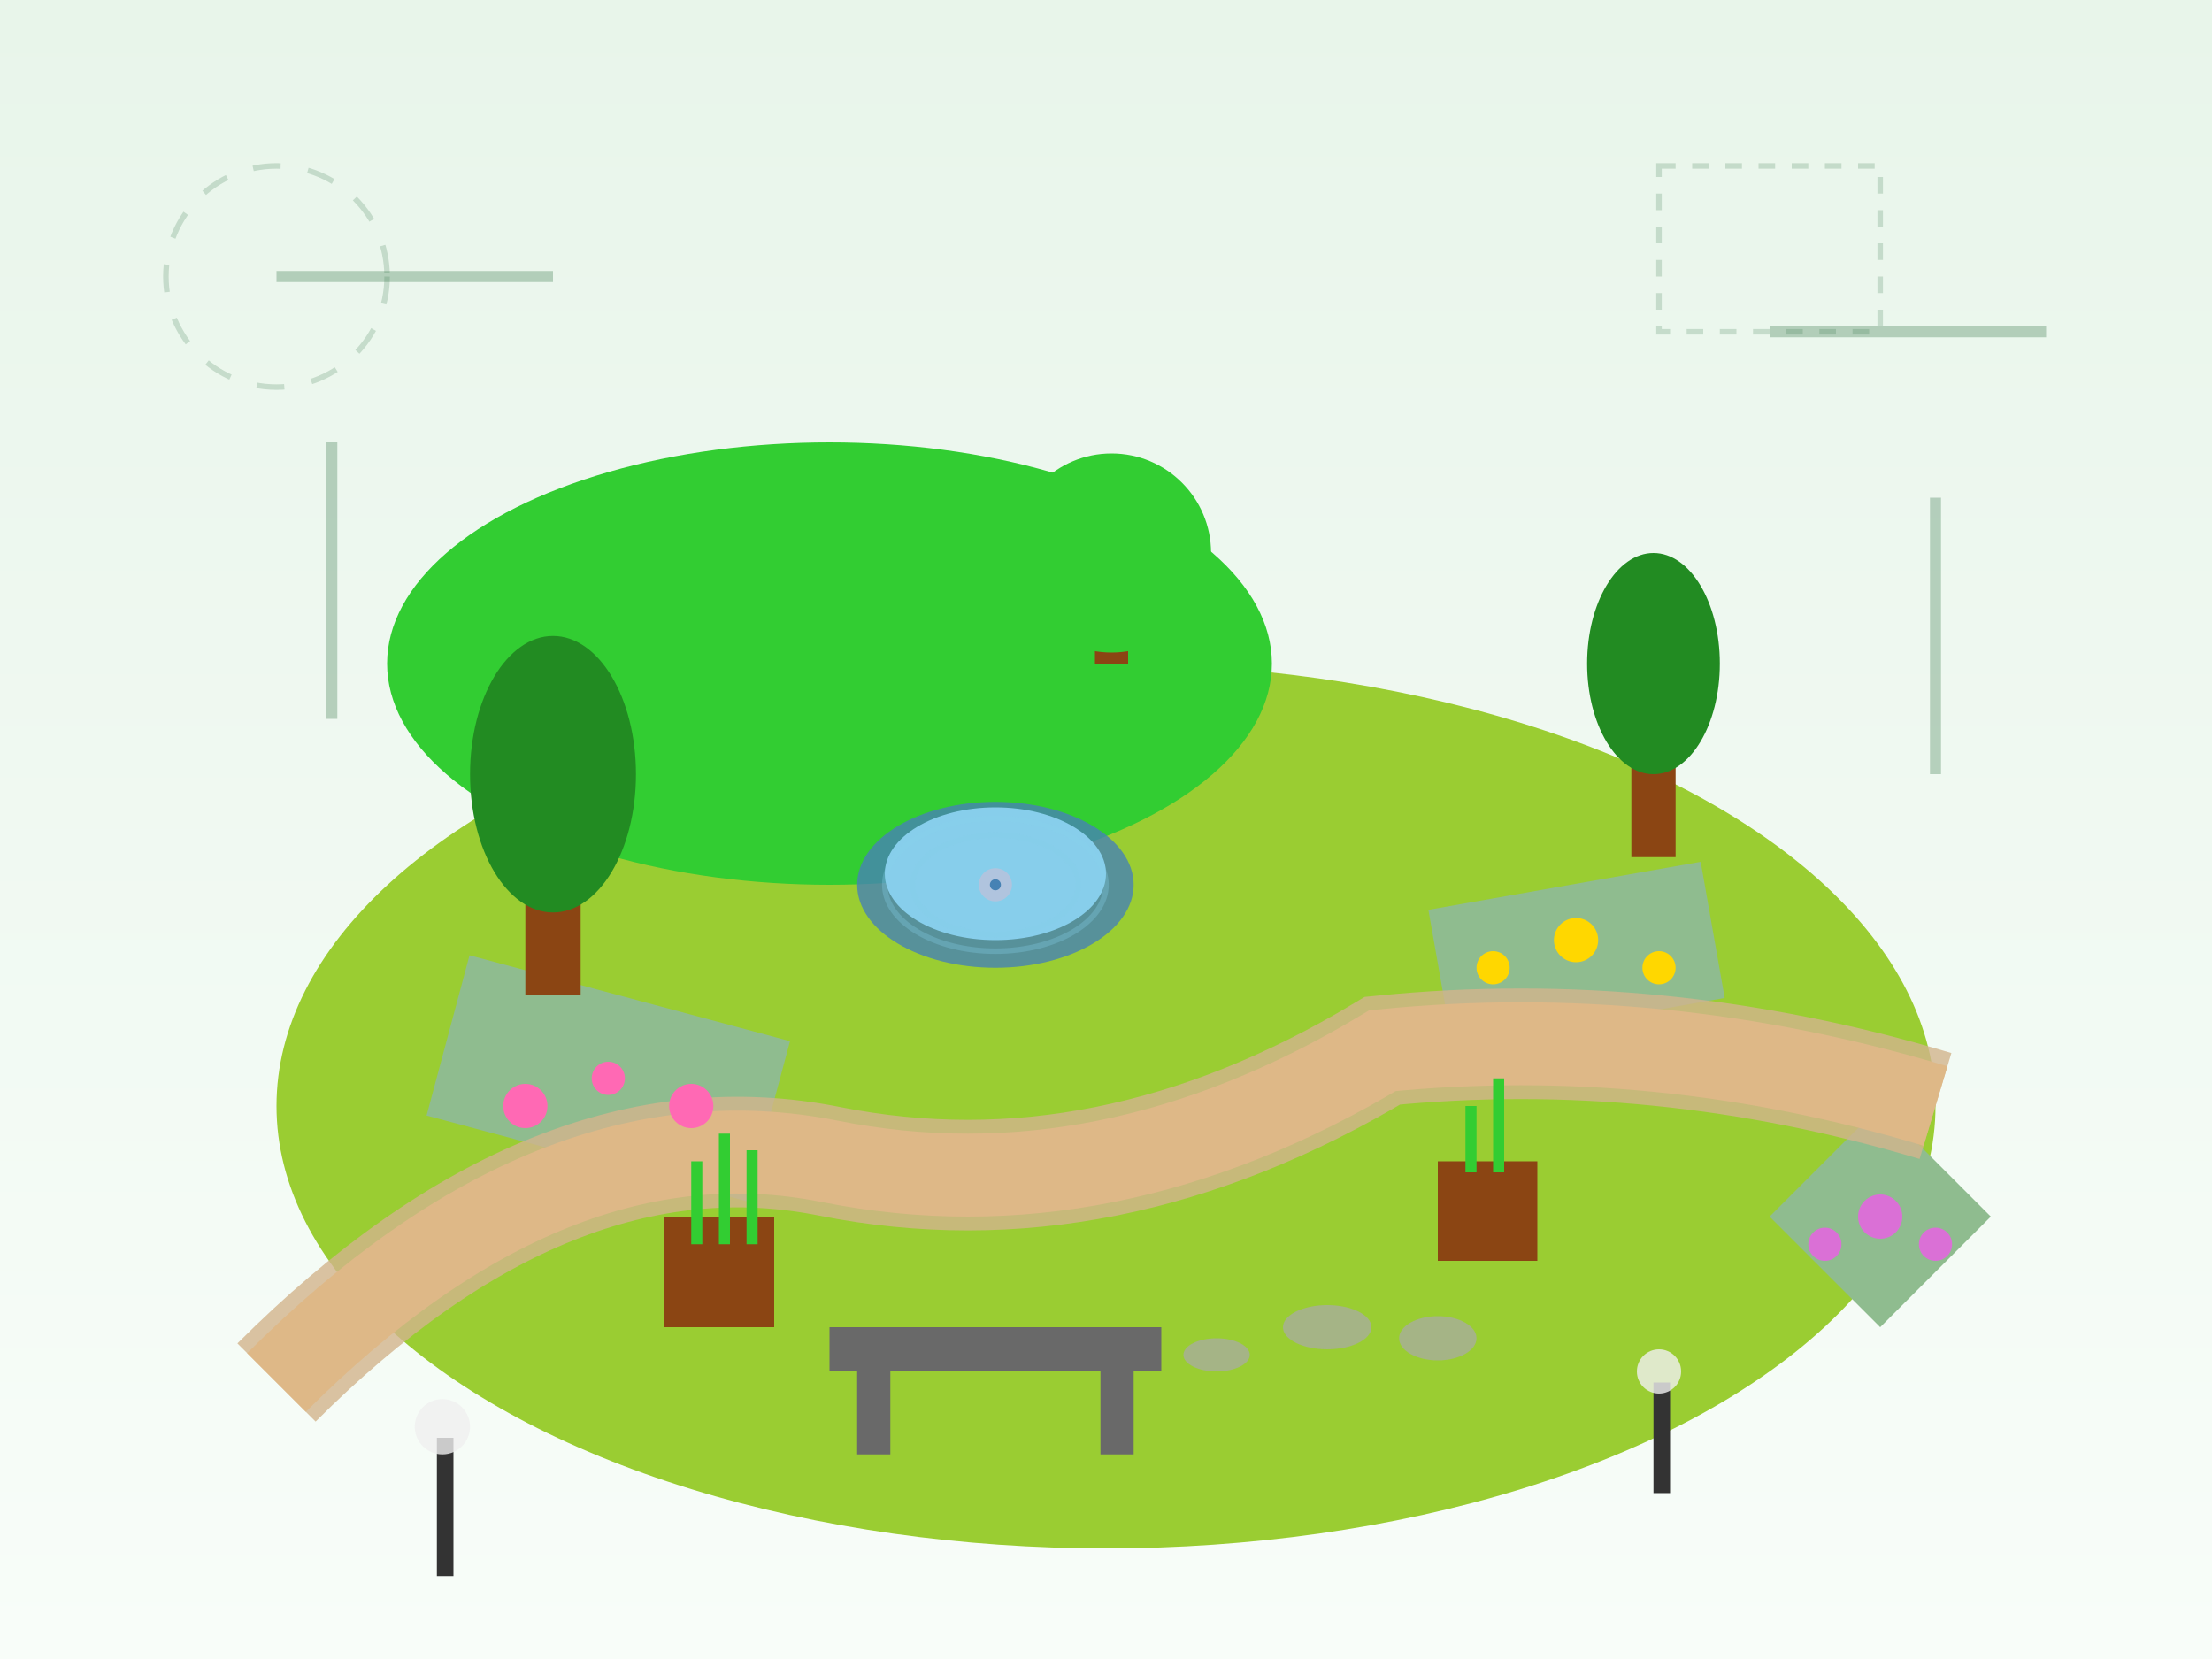 <svg width="400" height="300" viewBox="0 0 400 300" fill="none" xmlns="http://www.w3.org/2000/svg">
    <rect x="0" y="0" width="400" height="300" fill="#808080" stroke="none"/>
    <!-- Background with soft gradient -->
    <defs>
        <linearGradient id="backgroundGradient" x1="0%" y1="0%" x2="0%" y2="100%">
            <stop offset="0%" style="stop-color:#E8F5EA;stop-opacity:1" />
            <stop offset="100%" style="stop-color:#f8fdf9;stop-opacity:1" />
        </linearGradient>
    </defs>
    <rect width="400" height="300" fill="url(#backgroundGradient)"/>
    
    <!-- Modern garden layout with geometric design -->
    
    <!-- Lawn areas -->
    <ellipse cx="200" cy="200" rx="150" ry="80" fill="#9ACD32"/>
    <ellipse cx="150" cy="120" rx="80" ry="40" fill="#32CD32"/>
    
    <!-- Geometric flower beds -->
    <rect x="80" y="180" width="60" height="30" fill="#8FBC8F" transform="rotate(15 110 195)"/>
    <rect x="260" y="160" width="50" height="25" fill="#8FBC8F" transform="rotate(-10 285 172)"/>
    <polygon points="320,220 340,200 360,220 340,240" fill="#8FBC8F"/>
    
    <!-- Modern pathway -->
    <path d="M50 250 Q100 200 150 210 T250 190 Q300 185 350 200" stroke="#D2B48C" stroke-width="20" fill="none" opacity="0.8"/>
    <path d="M50 250 Q100 200 150 210 T250 190 Q300 185 350 200" stroke="#DEB887" stroke-width="15" fill="none"/>
    
    <!-- Contemporary trees -->
    <g>
        <!-- Cylindrical shaped trees -->
        <rect x="95" y="140" width="10" height="40" fill="#8B4513"/>
        <ellipse cx="100" cy="140" rx="15" ry="25" fill="#228B22"/>
        
        <rect x="295" y="120" width="8" height="35" fill="#8B4513"/>
        <ellipse cx="299" cy="120" rx="12" ry="20" fill="#228B22"/>
        
        <!-- Spherical topiary -->
        <rect x="198" y="100" width="6" height="20" fill="#8B4513"/>
        <circle cx="201" cy="100" r="18" fill="#32CD32"/>
    </g>
    
    <!-- Modern garden furniture -->
    <g>
        <!-- Bench -->
        <rect x="150" y="240" width="60" height="8" fill="#696969"/>
        <rect x="155" y="248" width="6" height="15" fill="#696969"/>
        <rect x="199" y="248" width="6" height="15" fill="#696969"/>
        
        <!-- Planters -->
        <rect x="120" y="220" width="20" height="20" fill="#8B4513"/>
        <rect x="260" y="210" width="18" height="18" fill="#8B4513"/>
    </g>
    
    <!-- Decorative plants in planters -->
    <g fill="#32CD32">
        <rect x="125" y="210" width="2" height="15"/>
        <rect x="130" y="205" width="2" height="20"/>
        <rect x="135" y="208" width="2" height="17"/>
        
        <rect x="265" y="200" width="2" height="12"/>
        <rect x="270" y="195" width="2" height="17"/>
    </g>
    
    <!-- Modern flowers -->
    <g>
        <!-- Geometric flower patterns -->
        <g fill="#FF69B4">
            <circle cx="95" cy="200" r="4"/>
            <circle cx="110" cy="195" r="3"/>
            <circle cx="125" cy="200" r="4"/>
        </g>
        
        <g fill="#FFD700">
            <circle cx="270" cy="175" r="3"/>
            <circle cx="285" cy="170" r="4"/>
            <circle cx="300" cy="175" r="3"/>
        </g>
        
        <g fill="#DA70D6">
            <circle cx="330" cy="225" r="3"/>
            <circle cx="340" cy="220" r="4"/>
            <circle cx="350" cy="225" r="3"/>
        </g>
    </g>
    
    <!-- Water feature -->
    <ellipse cx="180" cy="160" rx="25" ry="15" fill="#4682B4" opacity="0.8"/>
    <ellipse cx="180" cy="158" rx="20" ry="12" fill="#87CEEB"/>
    
    <!-- Fountain center -->
    <circle cx="180" cy="160" r="3" fill="#B0C4DE"/>
    <circle cx="180" cy="160" r="1" fill="#4682B4"/>
    
    <!-- Water ripples -->
    <ellipse cx="180" cy="160" rx="15" ry="9" fill="none" stroke="#87CEEB" stroke-width="1" opacity="0.5"/>
    <ellipse cx="180" cy="160" rx="20" ry="12" fill="none" stroke="#87CEEB" stroke-width="1" opacity="0.3"/>
    
    <!-- Design elements - modern lines -->
    <g stroke="#2d6e3f" stroke-width="2" opacity="0.3">
        <line x1="50" y1="50" x2="100" y2="50"/>
        <line x1="320" y1="60" x2="370" y2="60"/>
        <line x1="60" y1="80" x2="60" y2="130"/>
        <line x1="350" y1="90" x2="350" y2="140"/>
    </g>
    
    <!-- Contemporary lighting -->
    <g>
        <!-- Modern lamp posts -->
        <rect x="79" y="260" width="3" height="25" fill="#333"/>
        <circle cx="80" cy="258" r="5" fill="#F0F0F0" opacity="0.8"/>
        
        <rect x="299" y="250" width="3" height="20" fill="#333"/>
        <circle cx="300" cy="248" r="4" fill="#F0F0F0" opacity="0.8"/>
    </g>
    
    <!-- Decorative stones -->
    <g fill="#A9A9A9" opacity="0.7">
        <ellipse cx="240" cy="240" rx="8" ry="4"/>
        <ellipse cx="220" cy="245" rx="6" ry="3"/>
        <ellipse cx="260" cy="242" rx="7" ry="4"/>
    </g>
    
    <!-- Modern garden design tools overlay -->
    <g opacity="0.2">
        <circle cx="50" cy="50" r="20" fill="none" stroke="#2d6e3f" stroke-width="1" stroke-dasharray="5,5"/>
        <rect x="300" y="30" width="40" height="30" fill="none" stroke="#2d6e3f" stroke-width="1" stroke-dasharray="3,3"/>
    </g>
</svg>
